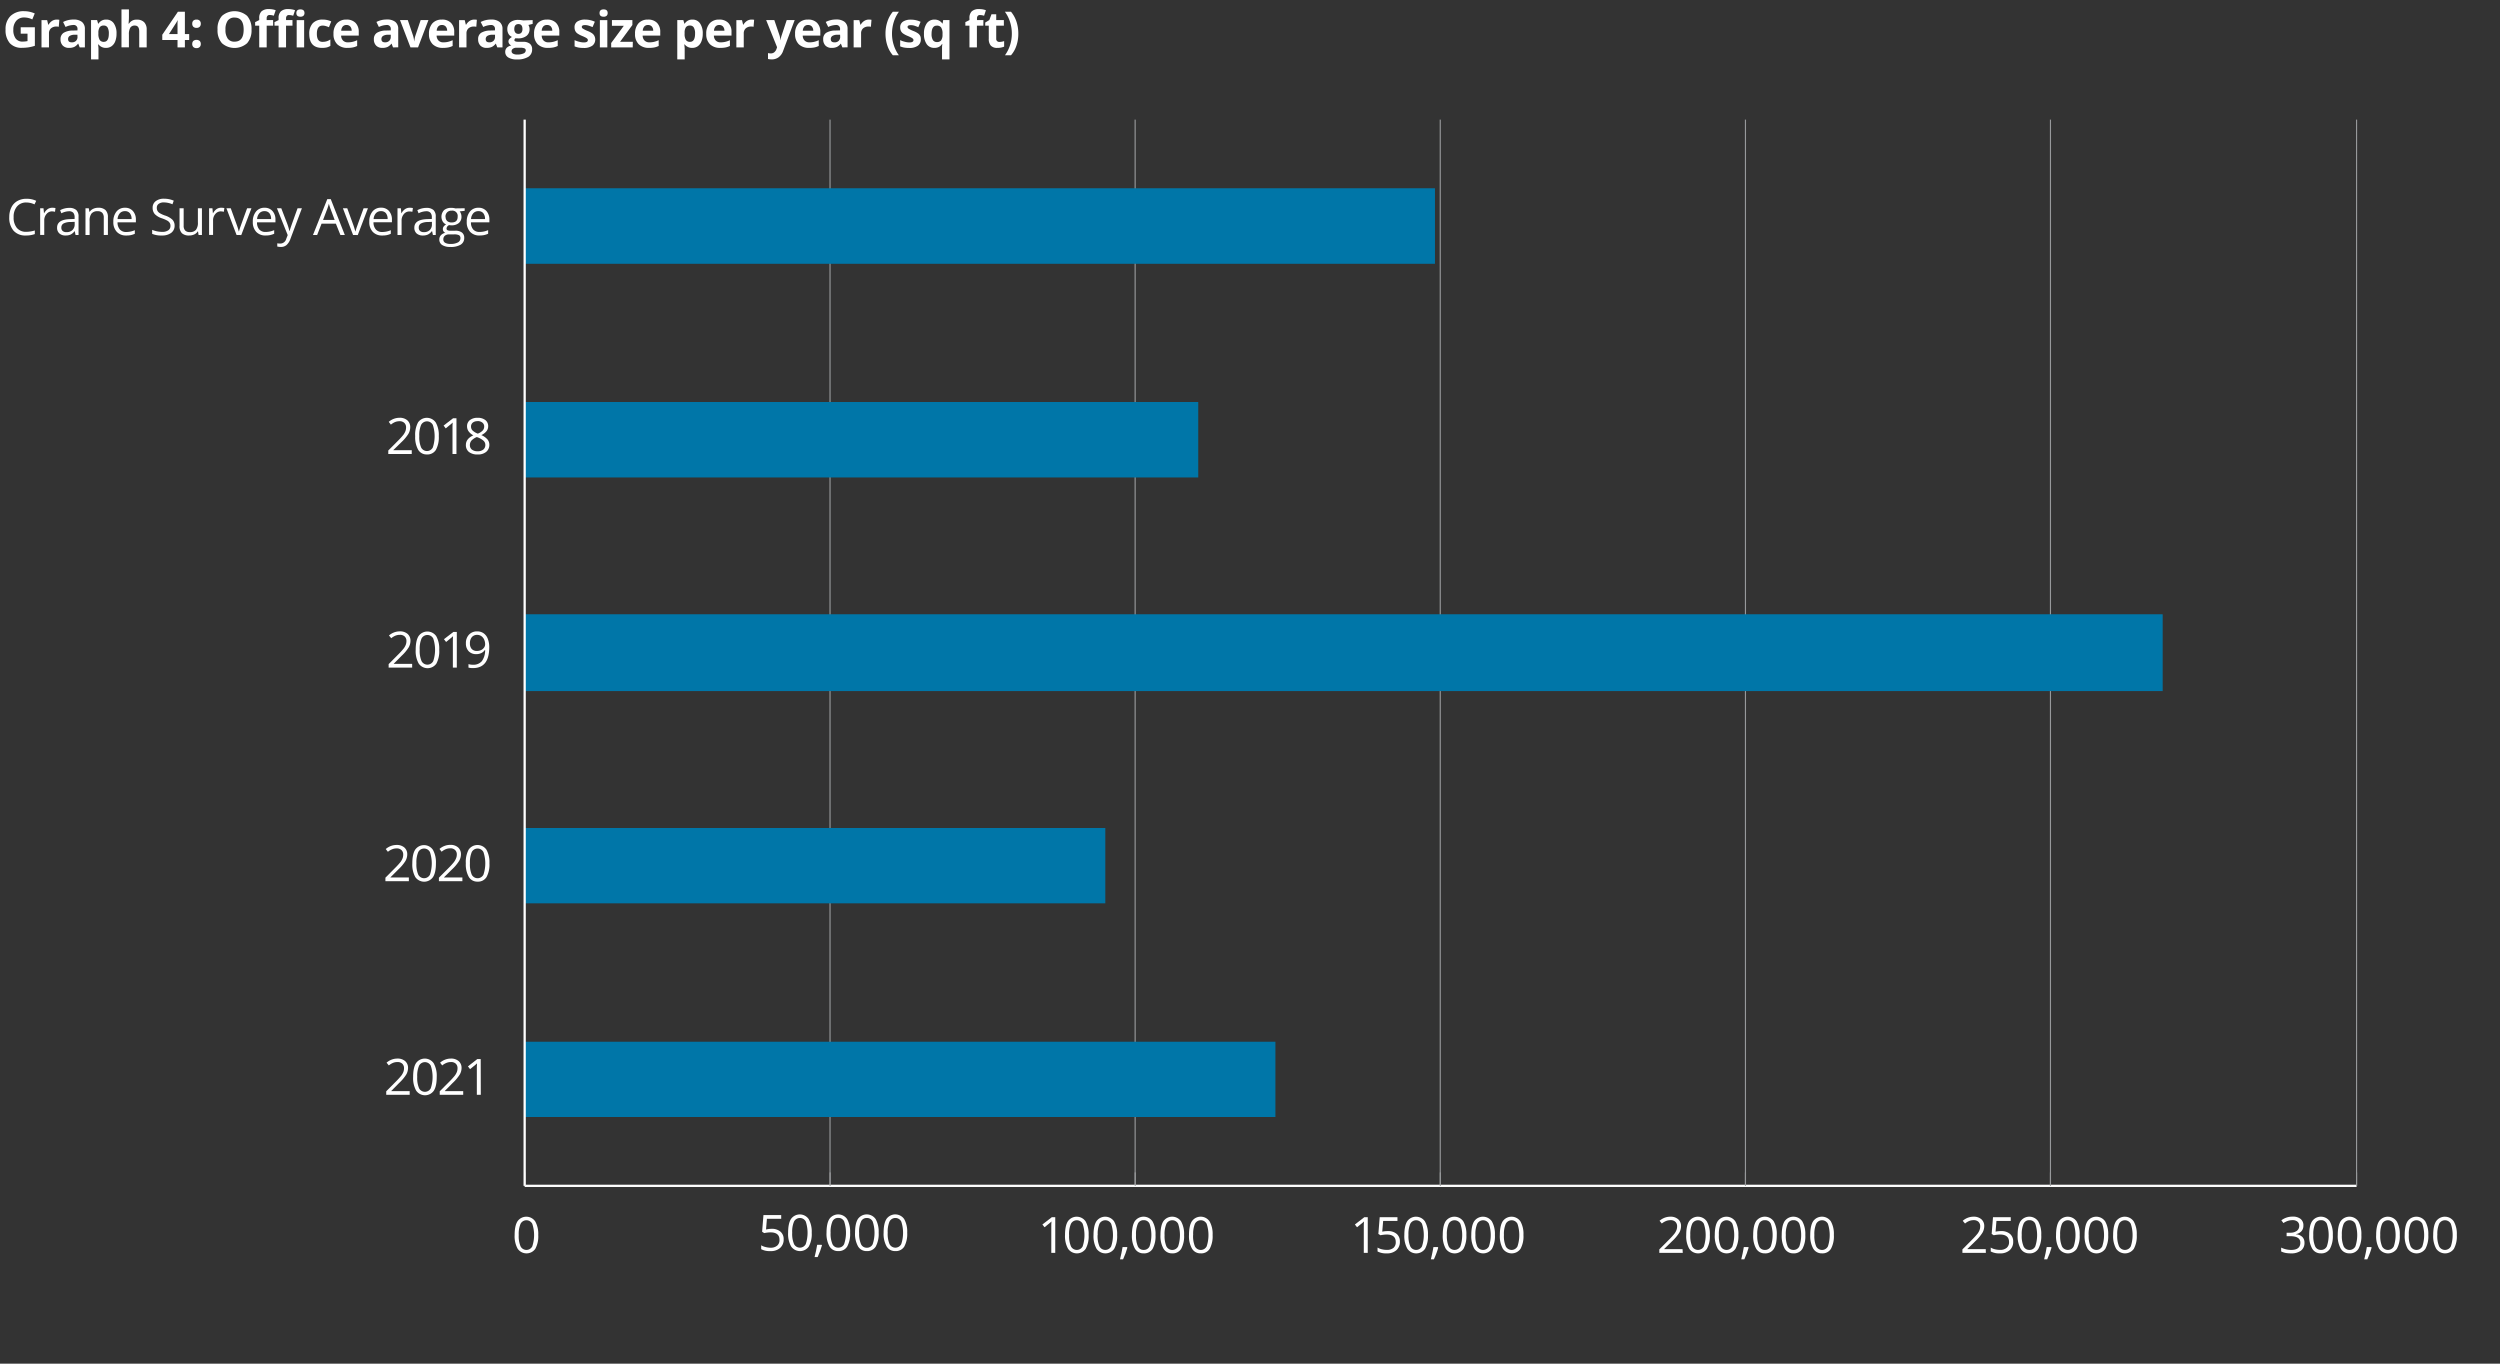 <?xml version="1.0" encoding="UTF-8"?>
<svg xmlns="http://www.w3.org/2000/svg" width="1100" height="600" viewBox="0 0 1100 600">
  <rect x="0" y="0" width="1100" height="600" fill="#333333" stroke="none"/>
  <defs>
    <style>
      .cls-1, .cls-3, .cls-4 {
        fill: none;
        stroke-miterlimit: 10;
      }

      .cls-1, .cls-4 {
        stroke: #97999b;
      }

      .cls-1 {
        stroke-width: 0.5px;
      }

      .cls-2 {
        fill: #0076a8;
      }

      .cls-3 {
        stroke: #fff;
      }

      .cls-4 {
        stroke-width: 0.49px;
      }

      .cls-5 {
        fill: #fff;
      }
    </style>
  </defs>
  <g id="mainAW">
    <path class="cls-1" d="M1036.89,52.63V521.77M902.2,52.63V521.77M768,52.63V521.77M633.71,52.63V521.77M499.46,52.63V521.77M365.21,52.63V521.77"></path>
    <path class="cls-2" d="M631.39,116.08H230.85V82.85H631.39Zm-104.16,94H230.85V176.88H527.23Zm424.35,94H230.85V270.29H951.58Zm-465.24,93.4H230.85V364.32H486.34Zm74.84,94H230.85V458.35H561.18Z"></path>
    <line class="cls-3" x1="230.85" y1="521.77" x2="1036.89" y2="521.77"></line>
    <path class="cls-4" d="M1036.89,515.86v5.91M902.2,515.86v5.91M768,515.86v5.91m-134.25-5.91v5.91m-134.25-5.91v5.91m-134.25-5.91v5.91m-134.36-5.91v5.91"></path>
    <path class="cls-5" d="M236.83,543.4a11.43,11.43,0,0,1-1.29,6.08,4.74,4.74,0,0,1-7.78-.05,11.24,11.24,0,0,1-1.32-6c0-2.74.42-4.77,1.28-6.09a4.74,4.74,0,0,1,7.78.08A11.27,11.27,0,0,1,236.83,543.4Zm-8.59,0a11.46,11.46,0,0,0,.81,5,2.9,2.9,0,0,0,5.15,0,15.81,15.81,0,0,0,0-9.93,2.91,2.91,0,0,0-5.15,0A11.35,11.35,0,0,0,228.24,543.4Z"></path>
    <g>
      <path class="cls-5" d="M339.48,540.68a5.77,5.77,0,0,1,3.9,1.23,4.22,4.22,0,0,1,1.43,3.37,4.84,4.84,0,0,1-1.56,3.82,6.16,6.16,0,0,1-4.28,1.39,8,8,0,0,1-4.05-.85v-1.72a6.3,6.3,0,0,0,1.87.76A9.41,9.41,0,0,0,339,549a4.38,4.38,0,0,0,2.93-.89,3.2,3.2,0,0,0,1.05-2.58q0-3.29-4-3.29a16,16,0,0,0-2.73.32l-.92-.59.59-7.35h7.81v1.64h-6.28l-.4,4.72A12.08,12.08,0,0,1,339.48,540.68Z"></path>
      <path class="cls-5" d="M357.16,542.4a11.43,11.43,0,0,1-1.29,6.08,4.74,4.74,0,0,1-7.78-.05,11.24,11.24,0,0,1-1.32-6c0-2.74.42-4.77,1.28-6.09a4.74,4.74,0,0,1,7.78.08A11.27,11.27,0,0,1,357.16,542.4Zm-8.59,0a11.46,11.46,0,0,0,.81,5,2.9,2.9,0,0,0,5.15,0,15.81,15.81,0,0,0,0-9.93,2.91,2.91,0,0,0-5.15,0A11.35,11.35,0,0,0,348.57,542.4Z"></path>
      <path class="cls-5" d="M361.51,547.72l.16.24c-.19.72-.46,1.55-.81,2.5s-.71,1.83-1.09,2.65h-1.35c.2-.75.41-1.67.64-2.76s.4-2,.49-2.63Z"></path>
      <path class="cls-5" d="M374.05,542.4a11.54,11.54,0,0,1-1.28,6.08,4.34,4.34,0,0,1-3.93,2,4.29,4.29,0,0,1-3.85-2.06,11.24,11.24,0,0,1-1.32-6q0-4.11,1.27-6.09a4.75,4.75,0,0,1,7.79.08A11.28,11.28,0,0,1,374.05,542.4Zm-8.58,0a11.46,11.46,0,0,0,.81,5,2.68,2.68,0,0,0,2.56,1.56,2.72,2.72,0,0,0,2.59-1.58,15.81,15.81,0,0,0,0-9.93,2.71,2.71,0,0,0-2.59-1.57,2.67,2.67,0,0,0-2.56,1.55A11.35,11.35,0,0,0,365.47,542.4Z"></path>
      <path class="cls-5" d="M386.61,542.4a11.54,11.54,0,0,1-1.28,6.08,4.35,4.35,0,0,1-3.93,2,4.29,4.29,0,0,1-3.85-2.06,11.23,11.23,0,0,1-1.33-6q0-4.11,1.28-6.09a4.75,4.75,0,0,1,7.79.08A11.28,11.28,0,0,1,386.61,542.4Zm-8.58,0a11.46,11.46,0,0,0,.81,5A2.68,2.68,0,0,0,381.4,549a2.72,2.72,0,0,0,2.59-1.58,15.81,15.81,0,0,0,0-9.93,2.71,2.71,0,0,0-2.59-1.57,2.67,2.67,0,0,0-2.56,1.55A11.35,11.35,0,0,0,378,542.4Z"></path>
      <path class="cls-5" d="M399.17,542.4a11.54,11.54,0,0,1-1.28,6.08,4.35,4.35,0,0,1-3.93,2,4.29,4.29,0,0,1-3.85-2.06,11.15,11.15,0,0,1-1.32-6q0-4.11,1.27-6.09a4.75,4.75,0,0,1,7.79.08A11.28,11.28,0,0,1,399.17,542.4Zm-8.58,0a11.63,11.63,0,0,0,.8,5,2.9,2.9,0,0,0,5.16,0,15.81,15.81,0,0,0,0-9.93,2.91,2.91,0,0,0-5.16,0A11.52,11.52,0,0,0,390.59,542.4Z"></path>
    </g>
    <g>
      <path class="cls-5" d="M464.31,551.27h-1.74V540.08c0-.93,0-1.81.08-2.64l-.5.47c-.19.16-1,.86-2.56,2.09l-.94-1.22,4.15-3.21h1.51Z"></path>
      <path class="cls-5" d="M479,543.4a11.43,11.43,0,0,1-1.29,6.08,4.74,4.74,0,0,1-7.78-.05,11.24,11.24,0,0,1-1.32-6c0-2.74.42-4.77,1.28-6.09a4.74,4.74,0,0,1,7.78.08A11.27,11.27,0,0,1,479,543.4Zm-8.59,0a11.46,11.46,0,0,0,.81,5,2.9,2.9,0,0,0,5.15,0,15.81,15.81,0,0,0,0-9.93,2.91,2.91,0,0,0-5.15,0A11.35,11.35,0,0,0,470.39,543.4Z"></path>
      <path class="cls-5" d="M491.54,543.4a11.43,11.43,0,0,1-1.29,6.08,4.74,4.74,0,0,1-7.78-.05,11.24,11.24,0,0,1-1.32-6c0-2.74.42-4.77,1.28-6.09a4.74,4.74,0,0,1,7.78.08A11.27,11.27,0,0,1,491.54,543.4Zm-8.59,0a11.46,11.46,0,0,0,.81,5,2.9,2.9,0,0,0,5.15,0,15.81,15.81,0,0,0,0-9.93,2.91,2.91,0,0,0-5.15,0A11.35,11.35,0,0,0,483,543.4Z"></path>
      <path class="cls-5" d="M495.89,548.72l.16.24c-.19.72-.46,1.55-.81,2.5s-.71,1.83-1.09,2.65H492.8c.2-.75.41-1.67.64-2.76s.4-2,.49-2.63Z"></path>
      <path class="cls-5" d="M508.43,543.4a11.54,11.54,0,0,1-1.28,6.08,4.35,4.35,0,0,1-3.93,2,4.29,4.29,0,0,1-3.85-2.06,11.23,11.23,0,0,1-1.33-6q0-4.11,1.28-6.09a4.75,4.75,0,0,1,7.79.08A11.28,11.28,0,0,1,508.43,543.4Zm-8.58,0a11.46,11.46,0,0,0,.81,5,2.68,2.68,0,0,0,2.56,1.56,2.72,2.72,0,0,0,2.59-1.58,15.81,15.81,0,0,0,0-9.93,2.71,2.71,0,0,0-2.59-1.57,2.67,2.67,0,0,0-2.56,1.55A11.35,11.35,0,0,0,499.85,543.4Z"></path>
      <path class="cls-5" d="M521,543.4a11.54,11.54,0,0,1-1.28,6.08,4.35,4.35,0,0,1-3.93,2,4.29,4.29,0,0,1-3.85-2.06,11.14,11.14,0,0,1-1.33-6q0-4.11,1.28-6.09a4.75,4.75,0,0,1,7.79.08A11.28,11.28,0,0,1,521,543.4Zm-8.58,0a11.63,11.63,0,0,0,.8,5,2.9,2.9,0,0,0,5.16,0,15.81,15.81,0,0,0,0-9.93,2.91,2.91,0,0,0-5.16,0A11.52,11.52,0,0,0,512.41,543.4Z"></path>
      <path class="cls-5" d="M533.55,543.4a11.54,11.54,0,0,1-1.28,6.08,4.35,4.35,0,0,1-3.93,2,4.29,4.29,0,0,1-3.85-2.06,11.14,11.14,0,0,1-1.33-6q0-4.11,1.28-6.09a4.74,4.74,0,0,1,7.78.08A11.18,11.18,0,0,1,533.55,543.4Zm-8.58,0a11.63,11.63,0,0,0,.8,5,2.9,2.9,0,0,0,5.16,0,15.81,15.81,0,0,0,0-9.93,2.91,2.91,0,0,0-5.16,0A11.52,11.52,0,0,0,525,543.4Z"></path>
    </g>
    <g>
      <path class="cls-5" d="M601.81,551.27h-1.74V540.08c0-.93,0-1.81.08-2.64l-.5.47c-.19.16-1,.86-2.56,2.09l-.94-1.22,4.15-3.21h1.51Z"></path>
      <path class="cls-5" d="M610.62,541.68a5.78,5.78,0,0,1,3.91,1.23,4.21,4.21,0,0,1,1.42,3.37,4.84,4.84,0,0,1-1.55,3.82,6.16,6.16,0,0,1-4.28,1.39,7.93,7.93,0,0,1-4-.85v-1.72a6.08,6.08,0,0,0,1.87.76,9.32,9.32,0,0,0,2.2.27,4.43,4.43,0,0,0,2.94-.89,3.2,3.2,0,0,0,1-2.58c0-2.19-1.35-3.29-4-3.29a16,16,0,0,0-2.73.32l-.92-.59.59-7.35h7.81v1.64h-6.29l-.4,4.72A12.23,12.23,0,0,1,610.62,541.68Z"></path>
      <path class="cls-5" d="M628.3,543.4a11.54,11.54,0,0,1-1.28,6.08,4.74,4.74,0,0,1-7.79-.05,11.24,11.24,0,0,1-1.32-6q0-4.11,1.28-6.09a4.74,4.74,0,0,1,7.78.08A11.18,11.18,0,0,1,628.3,543.4Zm-8.58,0a11.63,11.63,0,0,0,.8,5,2.9,2.9,0,0,0,5.15,0,15.81,15.81,0,0,0,0-9.93,2.91,2.91,0,0,0-5.15,0A11.52,11.52,0,0,0,619.72,543.4Z"></path>
      <path class="cls-5" d="M632.65,548.72l.16.24a24.88,24.88,0,0,1-.8,2.5c-.35.95-.72,1.83-1.1,2.65h-1.34c.19-.75.41-1.67.64-2.76s.39-2,.49-2.63Z"></path>
      <path class="cls-5" d="M645.2,543.4a11.54,11.54,0,0,1-1.28,6.08,4.74,4.74,0,0,1-7.79-.05,11.24,11.24,0,0,1-1.32-6q0-4.11,1.28-6.09a4.74,4.74,0,0,1,7.78.08A11.18,11.18,0,0,1,645.2,543.4Zm-8.58,0a11.48,11.48,0,0,0,.8,5,2.9,2.9,0,0,0,5.15,0,15.81,15.81,0,0,0,0-9.93,2.91,2.91,0,0,0-5.15,0A11.37,11.37,0,0,0,636.62,543.4Z"></path>
      <path class="cls-5" d="M657.76,543.4a11.43,11.43,0,0,1-1.29,6.08,4.74,4.74,0,0,1-7.78-.05,11.24,11.24,0,0,1-1.32-6q0-4.11,1.28-6.09a4.74,4.74,0,0,1,7.78.08A11.18,11.18,0,0,1,657.76,543.4Zm-8.58,0a11.48,11.48,0,0,0,.8,5,2.9,2.9,0,0,0,5.15,0,15.81,15.81,0,0,0,0-9.93,2.91,2.91,0,0,0-5.15,0A11.37,11.37,0,0,0,649.18,543.4Z"></path>
      <path class="cls-5" d="M670.32,543.4a11.43,11.43,0,0,1-1.29,6.08,4.74,4.74,0,0,1-7.78-.05,11.24,11.24,0,0,1-1.32-6q0-4.11,1.28-6.09a4.74,4.74,0,0,1,7.78.08A11.18,11.18,0,0,1,670.32,543.4Zm-8.59,0a11.46,11.46,0,0,0,.81,5,2.9,2.9,0,0,0,5.15,0,15.81,15.81,0,0,0,0-9.93,2.91,2.91,0,0,0-5.15,0A11.35,11.35,0,0,0,661.73,543.4Z"></path>
    </g>
    <g>
      <path class="cls-5" d="M740.42,551.27H730.1v-1.53l4.13-4.16a30.53,30.53,0,0,0,2.5-2.73,6.79,6.79,0,0,0,.9-1.59,4.53,4.53,0,0,0,.3-1.66,2.65,2.65,0,0,0-.76-2,2.94,2.94,0,0,0-2.12-.73,5.18,5.18,0,0,0-1.85.32,7,7,0,0,0-2,1.17l-1-1.21a7.23,7.23,0,0,1,4.73-1.81,5,5,0,0,1,3.47,1.14,3.88,3.88,0,0,1,1.26,3,5.83,5.83,0,0,1-.84,3,18.77,18.77,0,0,1-3.14,3.7l-3.44,3.36v.09h8.08Z"></path>
      <path class="cls-5" d="M752.33,543.4a11.43,11.43,0,0,1-1.29,6.08,4.74,4.74,0,0,1-7.78-.05,11.24,11.24,0,0,1-1.32-6c0-2.74.42-4.77,1.28-6.09a4.74,4.74,0,0,1,7.78.08A11.27,11.27,0,0,1,752.33,543.4Zm-8.59,0a11.46,11.46,0,0,0,.81,5,2.9,2.9,0,0,0,5.15,0,15.81,15.81,0,0,0,0-9.93,2.91,2.91,0,0,0-5.15,0A11.35,11.35,0,0,0,743.74,543.4Z"></path>
      <path class="cls-5" d="M764.89,543.4a11.43,11.43,0,0,1-1.29,6.08,4.74,4.74,0,0,1-7.78-.05,11.24,11.24,0,0,1-1.32-6c0-2.74.42-4.77,1.28-6.09a4.74,4.74,0,0,1,7.78.08A11.27,11.27,0,0,1,764.89,543.4Zm-8.59,0a11.46,11.46,0,0,0,.81,5,2.9,2.9,0,0,0,5.15,0,15.81,15.81,0,0,0,0-9.93,2.91,2.91,0,0,0-5.15,0A11.35,11.35,0,0,0,756.3,543.4Z"></path>
      <path class="cls-5" d="M769.24,548.72l.16.24c-.19.72-.46,1.55-.81,2.5s-.71,1.83-1.09,2.65h-1.35c.2-.75.41-1.67.64-2.76s.4-2,.49-2.63Z"></path>
      <path class="cls-5" d="M781.78,543.4c0,2.71-.42,4.74-1.28,6.08a4.34,4.34,0,0,1-3.93,2,4.29,4.29,0,0,1-3.85-2.06,11.24,11.24,0,0,1-1.32-6q0-4.11,1.27-6.09a4.75,4.75,0,0,1,7.79.08A11.28,11.28,0,0,1,781.78,543.4Zm-8.58,0a11.46,11.46,0,0,0,.81,5,2.68,2.68,0,0,0,2.56,1.56,2.72,2.72,0,0,0,2.59-1.58,15.81,15.81,0,0,0,0-9.93,2.71,2.71,0,0,0-2.59-1.57,2.67,2.67,0,0,0-2.56,1.55A11.35,11.35,0,0,0,773.2,543.4Z"></path>
      <path class="cls-5" d="M794.34,543.4a11.54,11.54,0,0,1-1.28,6.08,4.35,4.35,0,0,1-3.93,2,4.29,4.29,0,0,1-3.85-2.06,11.24,11.24,0,0,1-1.32-6q0-4.11,1.27-6.09a4.75,4.75,0,0,1,7.79.08A11.28,11.28,0,0,1,794.34,543.4Zm-8.58,0a11.46,11.46,0,0,0,.81,5,2.68,2.68,0,0,0,2.56,1.56,2.72,2.72,0,0,0,2.59-1.58,15.81,15.81,0,0,0,0-9.93,2.71,2.71,0,0,0-2.59-1.57,2.67,2.67,0,0,0-2.56,1.55A11.35,11.35,0,0,0,785.76,543.4Z"></path>
      <path class="cls-5" d="M806.9,543.4a11.54,11.54,0,0,1-1.28,6.08,4.35,4.35,0,0,1-3.93,2,4.29,4.29,0,0,1-3.85-2.06,11.23,11.23,0,0,1-1.33-6q0-4.11,1.28-6.09a4.75,4.75,0,0,1,7.79.08A11.28,11.28,0,0,1,806.9,543.4Zm-8.58,0a11.63,11.63,0,0,0,.8,5,2.9,2.9,0,0,0,5.16,0,15.81,15.81,0,0,0,0-9.93,2.91,2.91,0,0,0-5.16,0A11.52,11.52,0,0,0,798.32,543.4Z"></path>
    </g>
    <g>
      <path class="cls-5" d="M873.78,551.27H863.46v-1.53l4.13-4.16a32.22,32.22,0,0,0,2.5-2.73,6.79,6.79,0,0,0,.9-1.59,4.53,4.53,0,0,0,.3-1.66,2.65,2.65,0,0,0-.76-2,2.94,2.94,0,0,0-2.12-.73,5.18,5.18,0,0,0-1.85.32,7,7,0,0,0-1.95,1.17l-1-1.21a7.21,7.21,0,0,1,4.73-1.81,5,5,0,0,1,3.47,1.14,3.88,3.88,0,0,1,1.26,3,5.83,5.83,0,0,1-.84,3,18.77,18.77,0,0,1-3.14,3.7l-3.44,3.36v.09h8.08Z"></path>
      <path class="cls-5" d="M880.48,541.68a5.77,5.77,0,0,1,3.9,1.23,4.21,4.21,0,0,1,1.42,3.37,4.84,4.84,0,0,1-1.55,3.82,6.16,6.16,0,0,1-4.28,1.39,7.93,7.93,0,0,1-4.05-.85v-1.72a6.08,6.08,0,0,0,1.87.76,9.39,9.39,0,0,0,2.2.27,4.43,4.43,0,0,0,2.94-.89,3.2,3.2,0,0,0,1.05-2.58c0-2.19-1.35-3.29-4-3.29a16,16,0,0,0-2.73.32l-.92-.59.59-7.35h7.81v1.64h-6.29l-.39,4.72A12.08,12.08,0,0,1,880.48,541.68Z"></path>
      <path class="cls-5" d="M898.15,543.4a11.54,11.54,0,0,1-1.28,6.08,4.35,4.35,0,0,1-3.93,2,4.29,4.29,0,0,1-3.85-2.06,11.23,11.23,0,0,1-1.33-6q0-4.11,1.28-6.09a4.75,4.75,0,0,1,7.79.08A11.28,11.28,0,0,1,898.15,543.4Zm-8.58,0a11.46,11.46,0,0,0,.81,5,2.68,2.68,0,0,0,2.56,1.56,2.72,2.72,0,0,0,2.59-1.58,15.81,15.81,0,0,0,0-9.93,2.71,2.71,0,0,0-2.59-1.57,2.67,2.67,0,0,0-2.56,1.55A11.35,11.35,0,0,0,889.57,543.4Z"></path>
      <path class="cls-5" d="M902.5,548.72l.17.24c-.19.72-.46,1.55-.81,2.5s-.72,1.83-1.1,2.65h-1.34c.19-.75.41-1.67.64-2.76s.4-2,.49-2.63Z"></path>
      <path class="cls-5" d="M915.05,543.4a11.54,11.54,0,0,1-1.28,6.08,4.74,4.74,0,0,1-7.79-.05,11.24,11.24,0,0,1-1.32-6q0-4.11,1.28-6.09a4.74,4.74,0,0,1,7.78.08A11.18,11.18,0,0,1,915.05,543.4Zm-8.58,0a11.63,11.63,0,0,0,.8,5,2.9,2.9,0,0,0,5.15,0,15.81,15.81,0,0,0,0-9.93,2.91,2.91,0,0,0-5.15,0A11.52,11.52,0,0,0,906.47,543.4Z"></path>
      <path class="cls-5" d="M927.61,543.4a11.54,11.54,0,0,1-1.28,6.08,4.74,4.74,0,0,1-7.79-.05,11.24,11.24,0,0,1-1.32-6q0-4.11,1.28-6.09a4.74,4.74,0,0,1,7.78.08A11.18,11.18,0,0,1,927.61,543.4Zm-8.58,0a11.48,11.48,0,0,0,.8,5,2.9,2.9,0,0,0,5.15,0,15.81,15.81,0,0,0,0-9.93,2.91,2.91,0,0,0-5.15,0A11.37,11.37,0,0,0,919,543.4Z"></path>
      <path class="cls-5" d="M940.17,543.4a11.43,11.43,0,0,1-1.29,6.08,4.74,4.74,0,0,1-7.78-.05,11.24,11.24,0,0,1-1.32-6q0-4.11,1.28-6.09a4.74,4.74,0,0,1,7.78.08A11.18,11.18,0,0,1,940.17,543.4Zm-8.58,0a11.48,11.48,0,0,0,.8,5,2.9,2.9,0,0,0,5.15,0,15.81,15.81,0,0,0,0-9.93,2.91,2.91,0,0,0-5.15,0A11.37,11.37,0,0,0,931.59,543.4Z"></path>
    </g>
    <g>
      <path class="cls-5" d="M1013.49,539.26a3.58,3.58,0,0,1-.84,2.46,4.21,4.21,0,0,1-2.39,1.28v.09a4.47,4.47,0,0,1,2.8,1.2,3.53,3.53,0,0,1,.91,2.54,4.14,4.14,0,0,1-1.55,3.45,7.14,7.14,0,0,1-4.43,1.21,13.3,13.3,0,0,1-2.28-.19,8.24,8.24,0,0,1-2-.66v-1.7a9.89,9.89,0,0,0,2.18.77,10.17,10.17,0,0,0,2.18.26q4.08,0,4.08-3.19c0-1.9-1.5-2.86-4.49-2.86h-1.55v-1.53h1.57a4.74,4.74,0,0,0,2.91-.81,2.67,2.67,0,0,0,1.07-2.25,2.22,2.22,0,0,0-.79-1.81,3.27,3.27,0,0,0-2.14-.65,6.41,6.41,0,0,0-1.94.28,8.5,8.5,0,0,0-2.09,1l-.9-1.21a7.67,7.67,0,0,1,2.23-1.19,8.11,8.11,0,0,1,2.66-.44,5.41,5.41,0,0,1,3.55,1A3.51,3.51,0,0,1,1013.49,539.26Z"></path>
      <path class="cls-5" d="M1026.44,543.4a11.54,11.54,0,0,1-1.28,6.08,4.35,4.35,0,0,1-3.93,2,4.29,4.29,0,0,1-3.85-2.06,11.23,11.23,0,0,1-1.33-6q0-4.11,1.28-6.09a4.75,4.75,0,0,1,7.79.08A11.28,11.28,0,0,1,1026.44,543.4Zm-8.58,0a11.46,11.46,0,0,0,.81,5,2.68,2.68,0,0,0,2.56,1.56,2.72,2.72,0,0,0,2.59-1.58,15.81,15.81,0,0,0,0-9.93,2.71,2.71,0,0,0-2.59-1.57,2.67,2.67,0,0,0-2.56,1.55A11.35,11.35,0,0,0,1017.86,543.4Z"></path>
      <path class="cls-5" d="M1039,543.4a11.54,11.54,0,0,1-1.28,6.08,4.35,4.35,0,0,1-3.93,2,4.29,4.29,0,0,1-3.85-2.06,11.14,11.14,0,0,1-1.33-6q0-4.11,1.28-6.09a4.75,4.75,0,0,1,7.79.08A11.28,11.28,0,0,1,1039,543.4Zm-8.58,0a11.63,11.63,0,0,0,.8,5,2.9,2.9,0,0,0,5.16,0,15.81,15.81,0,0,0,0-9.93,2.91,2.91,0,0,0-5.16,0A11.52,11.52,0,0,0,1030.42,543.4Z"></path>
      <path class="cls-5" d="M1043.35,548.72l.16.24a24.88,24.88,0,0,1-.8,2.5c-.35.95-.72,1.83-1.1,2.65h-1.34c.19-.75.41-1.67.64-2.76s.39-2,.49-2.63Z"></path>
      <path class="cls-5" d="M1055.9,543.4a11.54,11.54,0,0,1-1.28,6.08,4.74,4.74,0,0,1-7.79-.05,11.24,11.24,0,0,1-1.32-6q0-4.11,1.28-6.09a4.74,4.74,0,0,1,7.78.08A11.18,11.18,0,0,1,1055.9,543.4Zm-8.58,0a11.63,11.63,0,0,0,.8,5,2.9,2.9,0,0,0,5.15,0,15.81,15.81,0,0,0,0-9.93,2.91,2.91,0,0,0-5.15,0A11.52,11.52,0,0,0,1047.32,543.4Z"></path>
      <path class="cls-5" d="M1068.46,543.4a11.54,11.54,0,0,1-1.28,6.08,4.74,4.74,0,0,1-7.79-.05,11.24,11.24,0,0,1-1.32-6q0-4.11,1.28-6.09a4.74,4.74,0,0,1,7.78.08A11.18,11.18,0,0,1,1068.46,543.4Zm-8.58,0a11.48,11.48,0,0,0,.8,5,2.9,2.9,0,0,0,5.15,0,15.81,15.81,0,0,0,0-9.93,2.91,2.91,0,0,0-5.15,0A11.37,11.37,0,0,0,1059.88,543.4Z"></path>
      <path class="cls-5" d="M1081,543.4a11.43,11.43,0,0,1-1.29,6.08,4.74,4.74,0,0,1-7.78-.05,11.24,11.24,0,0,1-1.32-6q0-4.11,1.28-6.09a4.74,4.74,0,0,1,7.78.08A11.18,11.18,0,0,1,1081,543.4Zm-8.58,0a11.48,11.48,0,0,0,.8,5,2.9,2.9,0,0,0,5.15,0,15.81,15.81,0,0,0,0-9.93,2.91,2.91,0,0,0-5.15,0A11.37,11.37,0,0,0,1072.44,543.4Z"></path>
    </g>
    <g>
      <path class="cls-5" d="M180.26,481.7H169.94v-1.53l4.13-4.16a34.11,34.11,0,0,0,2.5-2.73,6.79,6.79,0,0,0,.9-1.59,4.57,4.57,0,0,0,.3-1.66,2.68,2.68,0,0,0-.76-2,2.94,2.94,0,0,0-2.12-.73,5.18,5.18,0,0,0-1.85.32,7,7,0,0,0-1.95,1.17l-1-1.21a7.21,7.21,0,0,1,4.73-1.81,5,5,0,0,1,3.47,1.14,3.87,3.87,0,0,1,1.25,3,5.82,5.82,0,0,1-.83,2.95,18.77,18.77,0,0,1-3.14,3.7L172.18,480v.09h8.08Z"></path>
      <path class="cls-5" d="M192.16,473.83c0,2.71-.42,4.74-1.28,6.08a4.74,4.74,0,0,1-7.78-.05,11.24,11.24,0,0,1-1.32-6q0-4.11,1.27-6.09a4.75,4.75,0,0,1,7.79.08A11.28,11.28,0,0,1,192.16,473.83Zm-8.58,0a11.46,11.46,0,0,0,.81,5,2.9,2.9,0,0,0,5.15,0,15.81,15.81,0,0,0,0-9.93,2.91,2.91,0,0,0-5.15,0A11.35,11.35,0,0,0,183.58,473.83Z"></path>
      <path class="cls-5" d="M203.81,481.7H193.48v-1.53l4.14-4.16a31.57,31.57,0,0,0,2.49-2.73,6.79,6.79,0,0,0,.9-1.59,4.57,4.57,0,0,0,.3-1.66,2.65,2.65,0,0,0-.76-2,2.91,2.91,0,0,0-2.11-.73,5.23,5.23,0,0,0-1.86.32,7.26,7.26,0,0,0-2,1.17l-.94-1.21a7.19,7.19,0,0,1,4.72-1.81,5,5,0,0,1,3.47,1.14,3.88,3.88,0,0,1,1.26,3,5.83,5.83,0,0,1-.84,2.95,18.65,18.65,0,0,1-3.13,3.7L195.73,480v.09h8.08Z"></path>
      <path class="cls-5" d="M211.55,481.7h-1.74V470.51c0-.93,0-1.81.08-2.64l-.5.47c-.19.16-1,.86-2.56,2.09l-.94-1.22L210,466h1.51Z"></path>
    </g>
    <g>
      <path class="cls-5" d="M179.9,387.72H169.58v-1.54l4.13-4.15a32.22,32.22,0,0,0,2.5-2.73,7.22,7.22,0,0,0,.9-1.59,4.59,4.59,0,0,0,.3-1.67,2.62,2.62,0,0,0-.76-2,2.94,2.94,0,0,0-2.12-.74,5.19,5.19,0,0,0-1.85.33,7,7,0,0,0-2,1.17l-.95-1.22a7.26,7.26,0,0,1,4.73-1.8,5,5,0,0,1,3.47,1.13,3.9,3.9,0,0,1,1.26,3.05,5.86,5.86,0,0,1-.84,2.95,19.06,19.06,0,0,1-3.14,3.7L171.82,386v.08h8.08Z"></path>
      <path class="cls-5" d="M191.81,379.84q0,4.08-1.29,6.08a4.74,4.74,0,0,1-7.78,0,11.3,11.3,0,0,1-1.32-6c0-2.73.42-4.76,1.28-6.09a4.75,4.75,0,0,1,7.78.09A11.21,11.21,0,0,1,191.81,379.84Zm-8.59,0a11.43,11.43,0,0,0,.81,5,2.89,2.89,0,0,0,5.15,0,15.78,15.78,0,0,0,0-9.92,2.9,2.9,0,0,0-5.15,0A11.32,11.32,0,0,0,183.22,379.84Z"></path>
      <path class="cls-5" d="M203.45,387.72H193.12v-1.54l4.14-4.15a31.57,31.57,0,0,0,2.49-2.73,7.22,7.22,0,0,0,.9-1.59A4.39,4.39,0,0,0,201,376a2.63,2.63,0,0,0-.77-2,2.92,2.92,0,0,0-2.11-.74,5.24,5.24,0,0,0-1.86.33,7.26,7.26,0,0,0-1.95,1.17l-.94-1.22a7.25,7.25,0,0,1,4.72-1.8,5,5,0,0,1,3.48,1.13,3.93,3.93,0,0,1,1.25,3.05,5.86,5.86,0,0,1-.84,2.95,18.94,18.94,0,0,1-3.13,3.7L195.37,386v.08h8.08Z"></path>
      <path class="cls-5" d="M215.35,379.84a11.49,11.49,0,0,1-1.28,6.08,4.35,4.35,0,0,1-3.93,2,4.29,4.29,0,0,1-3.85-2.05,11.2,11.2,0,0,1-1.33-6,11.51,11.51,0,0,1,1.28-6.09,4.76,4.76,0,0,1,7.79.09A11.22,11.22,0,0,1,215.35,379.84Zm-8.58,0a11.6,11.6,0,0,0,.8,5,2.89,2.89,0,0,0,5.15,0,15.59,15.59,0,0,0,0-9.92,2.9,2.9,0,0,0-5.15,0A11.5,11.5,0,0,0,206.77,379.84Z"></path>
    </g>
    <g>
      <path class="cls-5" d="M181.35,293.74H171v-1.53l4.14-4.16a31.57,31.57,0,0,0,2.49-2.73,6.79,6.79,0,0,0,.9-1.59,4.59,4.59,0,0,0,.3-1.67,2.64,2.64,0,0,0-.76-2,2.94,2.94,0,0,0-2.12-.73,5.18,5.18,0,0,0-1.85.32,7.26,7.26,0,0,0-1.95,1.17l-1-1.21a7.23,7.23,0,0,1,4.73-1.81,5,5,0,0,1,3.47,1.13,3.9,3.9,0,0,1,1.26,3.05,5.86,5.86,0,0,1-.84,2.95,18.43,18.43,0,0,1-3.14,3.7L173.28,292v.09h8.07Z"></path>
      <path class="cls-5" d="M193.26,285.87A11.43,11.43,0,0,1,192,292a4.74,4.74,0,0,1-7.78-.05,11.24,11.24,0,0,1-1.32-6q0-4.11,1.28-6.09a4.74,4.74,0,0,1,7.78.08A11.16,11.16,0,0,1,193.26,285.87Zm-8.59,0a11.46,11.46,0,0,0,.81,5,2.89,2.89,0,0,0,5.15,0,15.78,15.78,0,0,0,0-9.92,2.91,2.91,0,0,0-5.15,0A11.35,11.35,0,0,0,184.67,285.87Z"></path>
      <path class="cls-5" d="M201,293.74h-1.74V282.55c0-.93,0-1.81.08-2.64l-.5.47c-.19.16-1,.86-2.56,2.09l-.94-1.22,4.15-3.21H201Z"></path>
      <path class="cls-5" d="M215.27,284.74q0,9.21-7.14,9.22a7.28,7.28,0,0,1-2-.22v-1.53a6.47,6.47,0,0,0,2,.27,4.78,4.78,0,0,0,3.9-1.59,8.12,8.12,0,0,0,1.43-4.89h-.13a3.81,3.81,0,0,1-1.57,1.35,4.9,4.9,0,0,1-2.2.47,4.43,4.43,0,0,1-3.31-1.24A4.79,4.79,0,0,1,205,283.1a5.29,5.29,0,0,1,1.37-3.87,4.75,4.75,0,0,1,3.6-1.42,4.81,4.81,0,0,1,2.8.82,5.2,5.2,0,0,1,1.84,2.4A9.73,9.73,0,0,1,215.27,284.74Zm-5.29-5.4a3,3,0,0,0-2.37,1,4.13,4.13,0,0,0-.84,2.75,3.6,3.6,0,0,0,.77,2.44,3,3,0,0,0,2.35.88,4.1,4.1,0,0,0,1.8-.39,3.32,3.32,0,0,0,1.3-1.09,2.55,2.55,0,0,0,.47-1.44,5,5,0,0,0-.44-2.08,3.61,3.61,0,0,0-1.23-1.51A3.14,3.14,0,0,0,210,279.34Z"></path>
    </g>
    <g>
      <path class="cls-5" d="M181.17,199.76H170.84v-1.54l4.14-4.16a30.42,30.42,0,0,0,2.49-2.72,7.22,7.22,0,0,0,.9-1.59,4.59,4.59,0,0,0,.3-1.67,2.62,2.62,0,0,0-.76-2,2.93,2.93,0,0,0-2.12-.74,5.41,5.41,0,0,0-1.85.32,7.6,7.6,0,0,0-1.95,1.18l-.94-1.22a7.23,7.23,0,0,1,4.72-1.8,5,5,0,0,1,3.47,1.13,3.9,3.9,0,0,1,1.26,3,5.86,5.86,0,0,1-.84,3,18.71,18.71,0,0,1-3.14,3.7L173.09,198v.08h8.08Z"></path>
      <path class="cls-5" d="M193.07,191.88a11.52,11.52,0,0,1-1.28,6.08,4.35,4.35,0,0,1-3.93,2,4.3,4.3,0,0,1-3.86-2.05,11.3,11.3,0,0,1-1.32-6,11.51,11.51,0,0,1,1.28-6.09,4.75,4.75,0,0,1,7.78.09A11.12,11.12,0,0,1,193.07,191.88Zm-8.58,0a11.45,11.45,0,0,0,.8,5,2.89,2.89,0,0,0,5.15,0,15.78,15.78,0,0,0,0-9.92,2.9,2.9,0,0,0-5.15,0A11.43,11.43,0,0,0,184.49,191.88Z"></path>
      <path class="cls-5" d="M200.84,199.76H199.1v-11.2c0-.93,0-1.81.08-2.64-.15.15-.31.31-.5.47s-1,.87-2.56,2.1l-.94-1.23,4.15-3.21h1.51Z"></path>
      <path class="cls-5" d="M210.14,183.83a5.32,5.32,0,0,1,3.41,1,3.33,3.33,0,0,1,1.25,2.76,3.41,3.41,0,0,1-.72,2.11,6.28,6.28,0,0,1-2.29,1.74,7.68,7.68,0,0,1,2.71,1.92,3.61,3.61,0,0,1,.81,2.33,3.91,3.91,0,0,1-1.37,3.12,5.57,5.57,0,0,1-3.73,1.16,6,6,0,0,1-3.87-1.1,3.79,3.79,0,0,1-1.35-3.12q0-2.7,3.28-4.2a6,6,0,0,1-2.12-1.81,3.84,3.84,0,0,1-.65-2.17,3.33,3.33,0,0,1,1.26-2.73A5.28,5.28,0,0,1,210.14,183.83Zm-3.39,12a2.45,2.45,0,0,0,.89,2,3.94,3.94,0,0,0,2.52.72,3.79,3.79,0,0,0,2.5-.75,2.56,2.56,0,0,0,.89-2.06,2.49,2.49,0,0,0-.84-1.85,8.41,8.41,0,0,0-2.92-1.58,6.42,6.42,0,0,0-2.32,1.52A3,3,0,0,0,206.75,195.79Zm3.37-10.51a3.17,3.17,0,0,0-2.11.64,2.16,2.16,0,0,0-.76,1.72,2.43,2.43,0,0,0,.64,1.7,6.72,6.72,0,0,0,2.34,1.42,5.88,5.88,0,0,0,2.17-1.39,2.54,2.54,0,0,0,.64-1.73,2.1,2.1,0,0,0-.78-1.72A3.25,3.25,0,0,0,210.12,185.28Z"></path>
    </g>
    <g>
      <path class="cls-5" d="M11.59,89.1A5.14,5.14,0,0,0,7.5,90.83,6.94,6.94,0,0,0,6,95.55a7.05,7.05,0,0,0,1.45,4.76A5.14,5.14,0,0,0,11.57,102a13.89,13.89,0,0,0,3.75-.59V103a11.53,11.53,0,0,1-4,.62,6.84,6.84,0,0,1-5.36-2.11,8.7,8.7,0,0,1-1.88-6A9.41,9.41,0,0,1,5,91.27a6.48,6.48,0,0,1,2.62-2.81,7.89,7.89,0,0,1,4-1,9.75,9.75,0,0,1,4.32.9l-.77,1.57A8.32,8.32,0,0,0,11.59,89.1Z"></path>
      <path class="cls-5" d="M23,91.41a7.36,7.36,0,0,1,1.41.13L24.2,93.2A5.81,5.81,0,0,0,22.91,93a3.12,3.12,0,0,0-2.44,1.16,4.19,4.19,0,0,0-1,2.88v6.32H17.67V91.63h1.47l.21,2.18h.08A5.18,5.18,0,0,1,21,92,3.53,3.53,0,0,1,23,91.41Z"></path>
      <path class="cls-5" d="M33.24,103.4l-.35-1.67H32.8a4.94,4.94,0,0,1-1.75,1.49,5.26,5.26,0,0,1-2.19.4,3.88,3.88,0,0,1-2.74-.91,3.25,3.25,0,0,1-1-2.56q0-3.57,5.71-3.74l2-.07v-.73a3,3,0,0,0-.59-2,2.46,2.46,0,0,0-1.91-.66,7.79,7.79,0,0,0-3.33.9l-.55-1.37a8.72,8.72,0,0,1,1.91-.74,8.19,8.19,0,0,1,2.08-.27,4.51,4.51,0,0,1,3.12.94,3.88,3.88,0,0,1,1,3v8Zm-4-1.26a3.6,3.6,0,0,0,2.62-.91,3.4,3.4,0,0,0,1-2.56V97.61L31,97.69a6.51,6.51,0,0,0-3.07.66,2,2,0,0,0-.94,1.82,1.85,1.85,0,0,0,.59,1.47A2.39,2.39,0,0,0,29.21,102.14Z"></path>
      <path class="cls-5" d="M45.66,103.4V95.79A3.11,3.11,0,0,0,45,93.64a2.64,2.64,0,0,0-2-.71,3.36,3.36,0,0,0-2.71,1,5,5,0,0,0-.86,3.29v6.18H37.61V91.63h1.45l.29,1.61h.08A3.69,3.69,0,0,1,41,91.89a5,5,0,0,1,2.2-.48,4.49,4.49,0,0,1,3.2,1,4.35,4.35,0,0,1,1.08,3.28v7.68Z"></path>
      <path class="cls-5" d="M55.5,103.62A5.4,5.4,0,0,1,51.38,102a6.14,6.14,0,0,1-1.51-4.42,6.84,6.84,0,0,1,1.4-4.52A4.66,4.66,0,0,1,55,91.41a4.45,4.45,0,0,1,3.5,1.46,5.57,5.57,0,0,1,1.29,3.84v1.13H51.72A4.57,4.57,0,0,0,52.77,101a3.59,3.59,0,0,0,2.79,1.08,9.49,9.49,0,0,0,3.76-.8v1.59a9,9,0,0,1-1.78.59A10,10,0,0,1,55.5,103.62ZM55,92.91a2.92,2.92,0,0,0-2.27.92,4.29,4.29,0,0,0-1,2.56h6.16a3.89,3.89,0,0,0-.76-2.59A2.65,2.65,0,0,0,55,92.91Z"></path>
      <path class="cls-5" d="M76.83,99.22a3.88,3.88,0,0,1-1.5,3.24,6.53,6.53,0,0,1-4.08,1.16,10.2,10.2,0,0,1-4.3-.72v-1.77a11.07,11.07,0,0,0,2.11.65,10.83,10.83,0,0,0,2.25.24,4.55,4.55,0,0,0,2.75-.7A2.26,2.26,0,0,0,75,99.39a2.43,2.43,0,0,0-.33-1.33,3,3,0,0,0-1.1-1,14.49,14.49,0,0,0-2.33-1,7.67,7.67,0,0,1-3.14-1.86,4.15,4.15,0,0,1-.94-2.81,3.5,3.5,0,0,1,1.37-2.89,5.7,5.7,0,0,1,3.61-1.07,10.73,10.73,0,0,1,4.31.86l-.57,1.59a9.85,9.85,0,0,0-3.78-.82,3.63,3.63,0,0,0-2.27.63A2,2,0,0,0,69,91.46a2.62,2.62,0,0,0,.3,1.33,2.8,2.8,0,0,0,1,1,12.29,12.29,0,0,0,2.18,1,8.64,8.64,0,0,1,3.4,1.89A3.72,3.72,0,0,1,76.83,99.22Z"></path>
      <path class="cls-5" d="M80.81,91.63v7.64a3.08,3.08,0,0,0,.65,2.14,2.65,2.65,0,0,0,2.06.71,3.33,3.33,0,0,0,2.7-1,5.07,5.07,0,0,0,.85-3.29V91.63h1.78V103.4H87.38l-.26-1.58H87a3.52,3.52,0,0,1-1.52,1.33,5.1,5.1,0,0,1-2.22.47,4.53,4.53,0,0,1-3.22-1A4.36,4.36,0,0,1,79,99.33v-7.7Z"></path>
      <path class="cls-5" d="M97.32,91.41a7.33,7.33,0,0,1,1.4.13l-.24,1.66A6,6,0,0,0,97.19,93a3.1,3.1,0,0,0-2.44,1.16,4.19,4.19,0,0,0-1,2.88v6.32H92V91.63h1.47l.2,2.18h.09A5,5,0,0,1,95.29,92,3.51,3.51,0,0,1,97.32,91.41Z"></path>
      <path class="cls-5" d="M104.09,103.4,99.62,91.63h1.91l2.53,7a30.51,30.51,0,0,1,1,3.18h.09a24.16,24.16,0,0,1,.75-2.36q.63-1.79,2.82-7.8h1.91l-4.47,11.77Z"></path>
      <path class="cls-5" d="M116.87,103.62a5.42,5.42,0,0,1-4.12-1.59,6.14,6.14,0,0,1-1.51-4.42,6.84,6.84,0,0,1,1.4-4.52,4.66,4.66,0,0,1,3.77-1.68,4.45,4.45,0,0,1,3.5,1.46,5.57,5.57,0,0,1,1.29,3.84v1.13h-8.11a4.57,4.57,0,0,0,1,3.14,3.59,3.59,0,0,0,2.79,1.08,9.45,9.45,0,0,0,3.76-.8v1.59a9,9,0,0,1-1.78.59A10,10,0,0,1,116.87,103.62Zm-.48-10.71a2.92,2.92,0,0,0-2.27.92,4.29,4.29,0,0,0-1,2.56h6.16a3.94,3.94,0,0,0-.75-2.59A2.68,2.68,0,0,0,116.39,92.91Z"></path>
      <path class="cls-5" d="M121.85,91.63h1.91l2.58,6.71a26.93,26.93,0,0,1,1,3.32h.08c.1-.36.29-1,.59-1.87s1.27-3.61,2.92-8.16h1.91L127.83,105a6.61,6.61,0,0,1-1.76,2.82,3.71,3.71,0,0,1-2.46.84,6.69,6.69,0,0,1-1.61-.19v-1.42a6.6,6.6,0,0,0,1.32.12,2.72,2.72,0,0,0,2.62-2.06l.65-1.67Z"></path>
      <path class="cls-5" d="M149.78,103.4l-2-5h-6.29l-1.94,5h-1.84L144,87.63h1.54l6.18,15.77Zm-2.53-6.64-1.82-4.86c-.24-.62-.48-1.37-.73-2.27A22.14,22.14,0,0,1,144,91.9l-1.85,4.86Z"></path>
      <path class="cls-5" d="M155.35,103.4l-4.47-11.77h1.91l2.54,7a33.35,33.35,0,0,1,1,3.18h.08a24.16,24.16,0,0,1,.75-2.36q.63-1.79,2.82-7.8h1.91l-4.47,11.77Z"></path>
      <path class="cls-5" d="M168.13,103.62A5.42,5.42,0,0,1,164,102a6.18,6.18,0,0,1-1.51-4.42,6.84,6.84,0,0,1,1.4-4.52,4.66,4.66,0,0,1,3.77-1.68,4.45,4.45,0,0,1,3.5,1.46,5.57,5.57,0,0,1,1.29,3.84v1.13h-8.11A4.67,4.67,0,0,0,165.4,101a3.6,3.6,0,0,0,2.8,1.08,9.52,9.52,0,0,0,3.76-.8v1.59a9.11,9.11,0,0,1-1.79.59A9.9,9.9,0,0,1,168.13,103.62Zm-.48-10.71a2.88,2.88,0,0,0-2.26.92,4.23,4.23,0,0,0-1,2.56h6.16a3.94,3.94,0,0,0-.75-2.59A2.68,2.68,0,0,0,167.65,92.91Z"></path>
      <path class="cls-5" d="M180.28,91.41a7.33,7.33,0,0,1,1.4.13l-.24,1.66a6,6,0,0,0-1.29-.16,3.12,3.12,0,0,0-2.45,1.16,4.23,4.23,0,0,0-1,2.88v6.32H174.9V91.63h1.48l.2,2.18h.09A5,5,0,0,1,178.25,92,3.51,3.51,0,0,1,180.28,91.41Z"></path>
      <path class="cls-5" d="M190.48,103.4l-.36-1.67H190a5,5,0,0,1-1.76,1.49,5.2,5.2,0,0,1-2.19.4,3.89,3.89,0,0,1-2.74-.91,3.28,3.28,0,0,1-1-2.56q0-3.57,5.7-3.74l2-.07v-.73a3,3,0,0,0-.6-2,2.46,2.46,0,0,0-1.91-.66,7.79,7.79,0,0,0-3.33.9l-.54-1.37a8.63,8.63,0,0,1,1.9-.74,8.25,8.25,0,0,1,2.08-.27,4.48,4.48,0,0,1,3.12.94,3.89,3.89,0,0,1,1,3v8Zm-4-1.26a3.59,3.59,0,0,0,2.61-.91,3.36,3.36,0,0,0,.95-2.56V97.61l-1.78.08a6.51,6.51,0,0,0-3.07.66,2,2,0,0,0-.94,1.82,1.85,1.85,0,0,0,.59,1.47A2.42,2.42,0,0,0,186.45,102.14Z"></path>
      <path class="cls-5" d="M204.46,91.63v1.13l-2.18.25a3.52,3.52,0,0,1,.53,1,3.68,3.68,0,0,1,.24,1.37,3.48,3.48,0,0,1-1.18,2.76,4.82,4.82,0,0,1-3.25,1,5,5,0,0,1-1-.09,1.76,1.76,0,0,0-1.14,1.52.75.75,0,0,0,.4.71,2.81,2.81,0,0,0,1.36.23h2.08a4.64,4.64,0,0,1,2.94.81,2.82,2.82,0,0,1,1,2.34,3.33,3.33,0,0,1-1.57,3,8.44,8.44,0,0,1-4.58,1,6.28,6.28,0,0,1-3.56-.86,2.79,2.79,0,0,1-1.25-2.43,2.71,2.71,0,0,1,.69-1.86,3.47,3.47,0,0,1,1.93-1.06,1.94,1.94,0,0,1-.76-.64,1.69,1.69,0,0,1-.3-1,1.88,1.88,0,0,1,.34-1.12,3.48,3.48,0,0,1,1.09-.94,3.12,3.12,0,0,1-1.49-1.28,4.22,4.22,0,0,1,.58-5,4.74,4.74,0,0,1,3.29-1,5.77,5.77,0,0,1,1.67.22Zm-9.39,13.75a1.59,1.59,0,0,0,.81,1.45,4.39,4.39,0,0,0,2.3.49,6.44,6.44,0,0,0,3.33-.67,2.05,2.05,0,0,0,1.08-1.82,1.46,1.46,0,0,0-.59-1.33,4.72,4.72,0,0,0-2.23-.37h-2.13a2.85,2.85,0,0,0-1.89.58A2.05,2.05,0,0,0,195.07,105.38Zm1-10a2.42,2.42,0,0,0,.69,1.87,2.82,2.82,0,0,0,2,.63c1.74,0,2.61-.84,2.61-2.53a2.34,2.34,0,0,0-2.64-2.66,2.63,2.63,0,0,0-1.94.68A2.73,2.73,0,0,0,196,95.4Z"></path>
      <path class="cls-5" d="M211,103.62a5.42,5.42,0,0,1-4.12-1.59,6.14,6.14,0,0,1-1.51-4.42,6.84,6.84,0,0,1,1.4-4.52,4.66,4.66,0,0,1,3.77-1.68,4.45,4.45,0,0,1,3.5,1.46,5.57,5.57,0,0,1,1.29,3.84v1.13h-8.11a4.62,4.62,0,0,0,1,3.14,3.63,3.63,0,0,0,2.8,1.08,9.49,9.49,0,0,0,3.76-.8v1.59a8.9,8.9,0,0,1-1.79.59A9.86,9.86,0,0,1,211,103.62Zm-.48-10.71a2.92,2.92,0,0,0-2.27.92,4.29,4.29,0,0,0-1,2.56h6.16a3.94,3.94,0,0,0-.76-2.59A2.65,2.65,0,0,0,210.49,92.91Z"></path>
    </g>
    <line class="cls-3" x1="230.85" y1="521.77" x2="230.85" y2="52.63"></line>
  </g>
  <g id="text">
    <g>
      <path class="cls-5" d="M9.11,12h6.23v8.15a17.12,17.12,0,0,1-2.86.69,18.86,18.86,0,0,1-2.73.2A6.93,6.93,0,0,1,4.32,19a8.68,8.68,0,0,1-1.87-6A7.91,7.91,0,0,1,4.62,7.05a8.25,8.25,0,0,1,6-2.13,11.63,11.63,0,0,1,4.67,1L14.21,8.55a8,8,0,0,0-3.58-.86A4.45,4.45,0,0,0,7.17,9.14,5.67,5.67,0,0,0,5.87,13a6.26,6.26,0,0,0,1,3.91A3.62,3.62,0,0,0,10,18.3a11,11,0,0,0,2.11-.22V14.8h-3Z"></path>
      <path class="cls-5" d="M25,8.62a5.71,5.71,0,0,1,1.11.09l-.25,3.08a3.41,3.41,0,0,0-1-.11,3.5,3.5,0,0,0-2.44.8,2.93,2.93,0,0,0-.87,2.26v6.11H18.26v-12h2.48l.48,2h.16a4.72,4.72,0,0,1,1.51-1.63A3.76,3.76,0,0,1,25,8.62Z"></path>
      <path class="cls-5" d="M35.06,20.85l-.63-1.63h-.09a4.79,4.79,0,0,1-1.7,1.44,5.47,5.47,0,0,1-2.28.41,3.7,3.7,0,0,1-2.73-1,3.81,3.81,0,0,1-1-2.82A3.19,3.19,0,0,1,28,14.44a7.73,7.73,0,0,1,4-1l2.09-.06v-.53A1.64,1.64,0,0,0,32.23,11a8.56,8.56,0,0,0-3.39.87L27.76,9.68a9.78,9.78,0,0,1,4.6-1.08,5.72,5.72,0,0,1,3.7,1.05,3.89,3.89,0,0,1,1.29,3.2v8Zm-1-5.56-1.27,0a4.05,4.05,0,0,0-2.13.52,1.6,1.6,0,0,0-.7,1.44q0,1.38,1.59,1.38A2.53,2.53,0,0,0,33.41,18a2.3,2.3,0,0,0,.69-1.74Z"></path>
      <path class="cls-5" d="M46.65,21.07a4,4,0,0,1-3.32-1.54h-.17c.12,1,.17,1.58.17,1.74v4.87H40.06V8.84h2.66l.46,1.56h.15a3.8,3.8,0,0,1,3.41-1.78,3.9,3.9,0,0,1,3.33,1.64,7.64,7.64,0,0,1,1.2,4.57,9,9,0,0,1-.56,3.34,4.75,4.75,0,0,1-1.61,2.16A4.13,4.13,0,0,1,46.65,21.07Zm-1-9.83a2.08,2.08,0,0,0-1.77.74,4.28,4.28,0,0,0-.59,2.47v.35a5.12,5.12,0,0,0,.58,2.78,2.06,2.06,0,0,0,1.82.83c1.47,0,2.2-1.21,2.2-3.63a5.24,5.24,0,0,0-.54-2.66A1.85,1.85,0,0,0,45.69,11.24Z"></path>
      <path class="cls-5" d="M64.54,20.85H61.26v-7c0-1.74-.64-2.6-1.93-2.6a2.21,2.21,0,0,0-2,.93,5.73,5.73,0,0,0-.61,3v5.65H53.45V4.14h3.28v3.4c0,.27,0,.89-.08,1.87l-.07,1h.17a3.78,3.78,0,0,1,3.48-1.76,4.25,4.25,0,0,1,3.21,1.14A4.51,4.51,0,0,1,64.54,13Z"></path>
      <path class="cls-5" d="M83.24,17.6H81.35v3.25H78.11V17.6H71.4V15.29L78.29,5.15h3.06V15h1.89ZM78.11,15V12.36c0-.45,0-1.09,0-1.94s.06-1.33.09-1.47h-.09a11.71,11.71,0,0,1-1,1.72L74.33,15Z"></path>
      <path class="cls-5" d="M84.59,10.44a1.8,1.8,0,0,1,.48-1.36,2,2,0,0,1,1.41-.46,1.9,1.9,0,0,1,1.38.47,1.83,1.83,0,0,1,.49,1.35,1.8,1.8,0,0,1-.5,1.35,1.91,1.91,0,0,1-1.37.48,2,2,0,0,1-1.4-.47A1.8,1.8,0,0,1,84.59,10.44Zm0,8.88A1.81,1.81,0,0,1,85.07,18a2.32,2.32,0,0,1,2.79,0,1.84,1.84,0,0,1,.49,1.36,1.78,1.78,0,0,1-.5,1.33,1.85,1.85,0,0,1-1.37.49,1.93,1.93,0,0,1-1.4-.48A1.75,1.75,0,0,1,84.59,19.32Z"></path>
      <path class="cls-5" d="M110.67,13a8.49,8.49,0,0,1-1.93,6,8.37,8.37,0,0,1-11.09,0,8.53,8.53,0,0,1-1.93-6,8.4,8.4,0,0,1,1.94-6,8.45,8.45,0,0,1,11.09,0A8.55,8.55,0,0,1,110.67,13ZM99.21,13a6.53,6.53,0,0,0,1,4,3.48,3.48,0,0,0,3,1.33q4,0,4-5.29t-4-5.31a3.51,3.51,0,0,0-3,1.34A6.47,6.47,0,0,0,99.21,13Z"></path>
      <path class="cls-5" d="M120.18,11.3h-2.84v9.55h-3.28V11.3h-1.8V9.72l1.8-.88V8a4,4,0,0,1,1-3A4.65,4.65,0,0,1,118.31,4a8.61,8.61,0,0,1,3,.5l-.84,2.41a6.05,6.05,0,0,0-1.83-.31,1.21,1.21,0,0,0-1,.41,1.71,1.71,0,0,0-.31,1.06v.75h2.84Zm8.51,0h-2.83v9.55h-3.28V11.3h-1.8V9.72l1.8-.88V8a4,4,0,0,1,1-3A4.63,4.63,0,0,1,126.83,4a8.52,8.52,0,0,1,3,.5L129,6.93a6.05,6.05,0,0,0-1.83-.31,1.19,1.19,0,0,0-1,.41,1.71,1.71,0,0,0-.31,1.06v.75h2.83Zm1.71-5.56c0-1.07.6-1.6,1.79-1.6s1.78.53,1.78,1.6a1.57,1.57,0,0,1-.45,1.19,1.86,1.86,0,0,1-1.33.42C131,7.35,130.4,6.81,130.4,5.74Zm3.42,15.11h-3.28v-12h3.28Z"></path>
      <path class="cls-5" d="M141.69,21.07q-5.61,0-5.61-6.16a6.56,6.56,0,0,1,1.53-4.68A5.74,5.74,0,0,1,142,8.62a8.39,8.39,0,0,1,3.74.81l-1,2.54a14,14,0,0,0-1.44-.51,4.66,4.66,0,0,0-1.33-.2q-2.55,0-2.55,3.63T142,18.41a5.74,5.74,0,0,0,1.75-.25,6.15,6.15,0,0,0,1.61-.79v2.81a5.17,5.17,0,0,1-1.6.69A8.92,8.92,0,0,1,141.69,21.07Z"></path>
      <path class="cls-5" d="M152.91,21.07a6.21,6.21,0,0,1-4.53-1.6,6.07,6.07,0,0,1-1.64-4.54,6.68,6.68,0,0,1,1.51-4.66,5.39,5.39,0,0,1,4.18-1.65,5.29,5.29,0,0,1,4,1.45,5.49,5.49,0,0,1,1.42,4v1.59h-7.75a3.13,3.13,0,0,0,.83,2.18,2.89,2.89,0,0,0,2.17.79,9,9,0,0,0,2.05-.23,10,10,0,0,0,2-.72v2.54a7.42,7.42,0,0,1-1.84.64A11.48,11.48,0,0,1,152.91,21.07ZM152.45,11a2.1,2.1,0,0,0-1.64.66,3.08,3.08,0,0,0-.67,1.87h4.6a2.74,2.74,0,0,0-.64-1.87A2.15,2.15,0,0,0,152.45,11Z"></path>
      <path class="cls-5" d="M172.93,20.85l-.63-1.63h-.09a4.79,4.79,0,0,1-1.7,1.44,5.44,5.44,0,0,1-2.28.41,3.68,3.68,0,0,1-2.72-1,3.78,3.78,0,0,1-1-2.82,3.19,3.19,0,0,1,1.34-2.82,7.73,7.73,0,0,1,4-1l2.09-.06v-.53A1.64,1.64,0,0,0,170.1,11a8.56,8.56,0,0,0-3.39.87l-1.08-2.21a9.78,9.78,0,0,1,4.6-1.08,5.72,5.72,0,0,1,3.7,1.05,3.89,3.89,0,0,1,1.29,3.2v8Zm-1-5.56-1.27,0a4.05,4.05,0,0,0-2.13.52,1.62,1.62,0,0,0-.7,1.44q0,1.38,1.59,1.38a2.57,2.57,0,0,0,1.83-.65,2.33,2.33,0,0,0,.68-1.74Z"></path>
      <path class="cls-5" d="M180.61,20.85,176,8.84h3.43l2.32,6.85a12.25,12.25,0,0,1,.48,2.46h.06a10.74,10.74,0,0,1,.49-2.46l2.31-6.85h3.42l-4.57,12Z"></path>
      <path class="cls-5" d="M194.92,21.07a6.21,6.21,0,0,1-4.53-1.6,6.07,6.07,0,0,1-1.64-4.54,6.68,6.68,0,0,1,1.51-4.66,5.39,5.39,0,0,1,4.18-1.65,5.29,5.29,0,0,1,4,1.45,5.49,5.49,0,0,1,1.42,4v1.59h-7.75a3.13,3.13,0,0,0,.83,2.18,2.89,2.89,0,0,0,2.17.79,9,9,0,0,0,2.05-.23,10,10,0,0,0,2-.72v2.54a7.42,7.42,0,0,1-1.84.64A11.48,11.48,0,0,1,194.92,21.07ZM194.46,11a2.1,2.1,0,0,0-1.64.66,3.08,3.08,0,0,0-.67,1.87h4.6a2.74,2.74,0,0,0-.64-1.87A2.15,2.15,0,0,0,194.46,11Z"></path>
      <path class="cls-5" d="M208.71,8.62a5.78,5.78,0,0,1,1.11.09l-.25,3.08a3.45,3.45,0,0,0-1-.11,3.5,3.5,0,0,0-2.44.8,2.9,2.9,0,0,0-.88,2.26v6.11H202v-12h2.48l.48,2h.16a4.63,4.63,0,0,1,1.51-1.63A3.74,3.74,0,0,1,208.71,8.62Z"></path>
      <path class="cls-5" d="M218.81,20.85l-.63-1.63h-.09a4.79,4.79,0,0,1-1.7,1.44,5.52,5.52,0,0,1-2.29.41,3.68,3.68,0,0,1-2.72-1,3.81,3.81,0,0,1-1-2.82,3.18,3.18,0,0,1,1.33-2.82,7.8,7.8,0,0,1,4-1l2.08-.06v-.53A1.63,1.63,0,0,0,216,11a8.52,8.52,0,0,0-3.38.87L211.5,9.68a9.84,9.84,0,0,1,4.6-1.08,5.75,5.75,0,0,1,3.71,1.05,3.89,3.89,0,0,1,1.29,3.2v8Zm-1-5.56-1.26,0a4,4,0,0,0-2.13.52,1.6,1.6,0,0,0-.7,1.44q0,1.38,1.59,1.38a2.53,2.53,0,0,0,1.82-.65,2.29,2.29,0,0,0,.68-1.74Z"></path>
      <path class="cls-5" d="M234.37,8.84v1.67l-1.88.48A3.33,3.33,0,0,1,233,12.8a3.65,3.65,0,0,1-1.35,3,5.85,5.85,0,0,1-3.75,1.08l-.59,0-.48-.06a1.09,1.09,0,0,0-.5.86c0,.47.6.71,1.8.71h2a4.62,4.62,0,0,1,3,.85,3,3,0,0,1,1,2.49A3.69,3.69,0,0,1,232.47,25a9.17,9.17,0,0,1-5,1.16,6.93,6.93,0,0,1-3.84-.88,2.78,2.78,0,0,1-1.33-2.45,2.58,2.58,0,0,1,.68-1.82,3.89,3.89,0,0,1,2-1,2.18,2.18,0,0,1-.88-.7,1.69,1.69,0,0,1-.38-1,1.64,1.64,0,0,1,.4-1.14,4.34,4.34,0,0,1,1.15-.9,3.23,3.23,0,0,1-1.5-1.31,4,4,0,0,1-.55-2.13,3.73,3.73,0,0,1,1.28-3,5.54,5.54,0,0,1,3.65-1.07,9.43,9.43,0,0,1,1.19.09c.47.06.76.1.89.13ZM225.1,22.55a1.18,1.18,0,0,0,.65,1.06,3.54,3.54,0,0,0,1.82.39,6.45,6.45,0,0,0,2.76-.48,1.48,1.48,0,0,0,1-1.32.94.94,0,0,0-.59-.94,4.85,4.85,0,0,0-1.83-.26h-1.69a2.52,2.52,0,0,0-1.51.43A1.29,1.29,0,0,0,225.1,22.55Zm1.19-9.78a2.42,2.42,0,0,0,.45,1.55,1.62,1.62,0,0,0,1.36.57,1.59,1.59,0,0,0,1.35-.57,2.48,2.48,0,0,0,.43-1.55c0-1.44-.59-2.17-1.78-2.17S226.29,11.33,226.29,12.77Z"></path>
      <path class="cls-5" d="M241.13,21.07a6.24,6.24,0,0,1-4.54-1.6A6.07,6.07,0,0,1,235,14.93a6.63,6.63,0,0,1,1.51-4.66,5.38,5.38,0,0,1,4.17-1.65,5.29,5.29,0,0,1,4,1.45,5.49,5.49,0,0,1,1.42,4v1.59h-7.75a3.13,3.13,0,0,0,.83,2.18,2.88,2.88,0,0,0,2.17.79,9.07,9.07,0,0,0,2.05-.23,10.27,10.27,0,0,0,2-.72v2.54a7.56,7.56,0,0,1-1.84.64A11.55,11.55,0,0,1,241.13,21.07ZM240.67,11a2.1,2.1,0,0,0-1.64.66,3,3,0,0,0-.67,1.87H243a2.69,2.69,0,0,0-.63-1.87A2.15,2.15,0,0,0,240.67,11Z"></path>
      <path class="cls-5" d="M261.9,17.29a3.31,3.31,0,0,1-1.28,2.81,6.32,6.32,0,0,1-3.84,1,12,12,0,0,1-2.24-.18,8.4,8.4,0,0,1-1.72-.52V17.66a10.69,10.69,0,0,0,2.05.72,8,8,0,0,0,2,.29c1.19,0,1.78-.34,1.78-1a.85.85,0,0,0-.24-.63,3.55,3.55,0,0,0-.81-.55c-.39-.2-.91-.44-1.55-.71a9.81,9.81,0,0,1-2-1.07,3,3,0,0,1-.95-1.14,3.66,3.66,0,0,1-.3-1.57A2.86,2.86,0,0,1,254,9.49a6,6,0,0,1,3.51-.87,9.94,9.94,0,0,1,4.22.94l-1,2.37c-.61-.26-1.17-.47-1.69-.64a5.45,5.45,0,0,0-1.6-.25c-1,0-1.45.27-1.45.79a.92.92,0,0,0,.47.76,11.87,11.87,0,0,0,2,1,9.28,9.28,0,0,1,2.06,1.06,3.15,3.15,0,0,1,1,1.14A3.47,3.47,0,0,1,261.9,17.29Z"></path>
      <path class="cls-5" d="M263.8,5.74c0-1.07.6-1.6,1.79-1.6s1.78.53,1.78,1.6a1.57,1.57,0,0,1-.45,1.19,1.86,1.86,0,0,1-1.33.42C264.4,7.35,263.8,6.81,263.8,5.74Zm3.42,15.11h-3.28v-12h3.28Z"></path>
      <path class="cls-5" d="M278.4,20.85h-9.48V18.92l5.56-7.57h-5.23V8.84h9V11l-5.42,7.38h5.61Z"></path>
      <path class="cls-5" d="M285.59,21.07a6.24,6.24,0,0,1-4.54-1.6,6.07,6.07,0,0,1-1.63-4.54,6.63,6.63,0,0,1,1.51-4.66,5.36,5.36,0,0,1,4.17-1.65,5.29,5.29,0,0,1,4,1.45,5.48,5.48,0,0,1,1.41,4v1.59h-7.74a3.09,3.09,0,0,0,.83,2.18,2.86,2.86,0,0,0,2.17.79,9.07,9.07,0,0,0,2.05-.23,10.27,10.27,0,0,0,2-.72v2.54a7.71,7.71,0,0,1-1.84.64A11.55,11.55,0,0,1,285.59,21.07ZM285.12,11a2.07,2.07,0,0,0-1.63.66,3.08,3.08,0,0,0-.68,1.87h4.6a2.69,2.69,0,0,0-.63-1.87A2.15,2.15,0,0,0,285.12,11Z"></path>
      <path class="cls-5" d="M304.58,21.07a4,4,0,0,1-3.32-1.54h-.17c.11,1,.17,1.58.17,1.74v4.87H298V8.84h2.67l.46,1.56h.15a3.78,3.78,0,0,1,3.4-1.78A3.9,3.9,0,0,1,308,10.26a7.57,7.57,0,0,1,1.21,4.57,9,9,0,0,1-.57,3.34,4.73,4.73,0,0,1-1.6,2.16A4.15,4.15,0,0,1,304.58,21.07Zm-1-9.83a2.08,2.08,0,0,0-1.77.74,4.28,4.28,0,0,0-.58,2.47v.35a5.13,5.13,0,0,0,.57,2.78,2.07,2.07,0,0,0,1.82.83c1.47,0,2.21-1.21,2.21-3.63a5.12,5.12,0,0,0-.55-2.66A1.85,1.85,0,0,0,303.61,11.24Z"></path>
      <path class="cls-5" d="M316.92,21.07a6.21,6.21,0,0,1-4.53-1.6,6.07,6.07,0,0,1-1.64-4.54,6.68,6.68,0,0,1,1.51-4.66,5.39,5.39,0,0,1,4.18-1.65,5.27,5.27,0,0,1,4,1.45,5.45,5.45,0,0,1,1.42,4v1.59h-7.75a3.13,3.13,0,0,0,.83,2.18,2.89,2.89,0,0,0,2.17.79,9,9,0,0,0,2.05-.23,10,10,0,0,0,2-.72v2.54a7.42,7.42,0,0,1-1.84.64A11.48,11.48,0,0,1,316.92,21.07ZM316.46,11a2.06,2.06,0,0,0-1.63.66,3,3,0,0,0-.68,1.87h4.6a2.74,2.74,0,0,0-.64-1.87A2.15,2.15,0,0,0,316.46,11Z"></path>
      <path class="cls-5" d="M330.71,8.62a5.78,5.78,0,0,1,1.11.09l-.25,3.08a3.45,3.45,0,0,0-1-.11,3.5,3.5,0,0,0-2.44.8,2.94,2.94,0,0,0-.88,2.26v6.11H324v-12h2.48l.48,2h.16a4.72,4.72,0,0,1,1.51-1.63A3.74,3.74,0,0,1,330.71,8.62Z"></path>
      <path class="cls-5" d="M337.11,8.84h3.59L343,15.6a10.11,10.11,0,0,1,.4,2.08h.06a9.27,9.27,0,0,1,.46-2.08l2.23-6.76h3.51l-5.08,13.55a5.85,5.85,0,0,1-2,2.81,5,5,0,0,1-3,.94,7.61,7.61,0,0,1-1.66-.18v-2.6a5.7,5.7,0,0,0,1.28.14,2.3,2.3,0,0,0,1.52-.54,3.36,3.36,0,0,0,1-1.6l.19-.59Z"></path>
      <path class="cls-5" d="M356,21.07a6.23,6.23,0,0,1-4.53-1.6,6.07,6.07,0,0,1-1.63-4.54,6.63,6.63,0,0,1,1.51-4.66,5.35,5.35,0,0,1,4.17-1.65,5.26,5.26,0,0,1,4,1.45,5.45,5.45,0,0,1,1.42,4v1.59h-7.74a3.13,3.13,0,0,0,.82,2.18,2.89,2.89,0,0,0,2.17.79,9.09,9.09,0,0,0,2.06-.23,10.5,10.5,0,0,0,2-.72v2.54a7.71,7.71,0,0,1-1.84.64A11.58,11.58,0,0,1,356,21.07ZM355.54,11a2.07,2.07,0,0,0-1.63.66,3.08,3.08,0,0,0-.68,1.87h4.6a2.73,2.73,0,0,0-.63-1.87A2.15,2.15,0,0,0,355.54,11Z"></path>
      <path class="cls-5" d="M370.64,20.85,370,19.22h-.08a4.79,4.79,0,0,1-1.7,1.44,5.52,5.52,0,0,1-2.29.41,3.68,3.68,0,0,1-2.72-1,3.81,3.81,0,0,1-1-2.82,3.18,3.18,0,0,1,1.33-2.82,7.8,7.8,0,0,1,4-1l2.08-.06v-.53A1.63,1.63,0,0,0,367.8,11a8.48,8.48,0,0,0-3.38.87l-1.09-2.21a9.84,9.84,0,0,1,4.6-1.08,5.75,5.75,0,0,1,3.71,1.05,3.89,3.89,0,0,1,1.29,3.2v8Zm-1-5.56-1.27,0a4,4,0,0,0-2.12.52,1.6,1.6,0,0,0-.7,1.44q0,1.38,1.59,1.38A2.53,2.53,0,0,0,369,18a2.33,2.33,0,0,0,.68-1.74Z"></path>
      <path class="cls-5" d="M382.34,8.62a5.78,5.78,0,0,1,1.11.09l-.25,3.08a3.45,3.45,0,0,0-1-.11,3.5,3.5,0,0,0-2.44.8,2.9,2.9,0,0,0-.88,2.26v6.11h-3.28v-12h2.49l.48,2h.16a4.63,4.63,0,0,1,1.51-1.63A3.71,3.71,0,0,1,382.34,8.62Z"></path>
      <path class="cls-5" d="M389.62,14.83a16.49,16.49,0,0,1,.84-5.33,13,13,0,0,1,2.4-4.35h2.68a15.57,15.57,0,0,0-2.29,4.55,17.27,17.27,0,0,0-.77,5.1,16.41,16.41,0,0,0,.79,5.09,15.47,15.47,0,0,0,2.25,4.44h-2.66a12.48,12.48,0,0,1-2.41-4.26A16.26,16.26,0,0,1,389.62,14.83Z"></path>
      <path class="cls-5" d="M405.16,17.29a3.31,3.31,0,0,1-1.28,2.81,6.32,6.32,0,0,1-3.84,1,11.93,11.93,0,0,1-2.24-.18,8.69,8.69,0,0,1-1.73-.52V17.66a11,11,0,0,0,2.06.72,8,8,0,0,0,2,.29c1.19,0,1.79-.34,1.79-1a.85.85,0,0,0-.24-.63,3.8,3.8,0,0,0-.81-.55c-.39-.2-.91-.44-1.55-.71a9.94,9.94,0,0,1-2-1.07,3,3,0,0,1-.94-1.14,3.66,3.66,0,0,1-.3-1.57,2.88,2.88,0,0,1,1.24-2.48,6.08,6.08,0,0,1,3.52-.87,10,10,0,0,1,4.22.94l-1,2.37c-.6-.26-1.16-.47-1.68-.64a5.51,5.51,0,0,0-1.6-.25c-1,0-1.45.27-1.45.79a.91.91,0,0,0,.46.76,12.51,12.51,0,0,0,2.05,1,9.28,9.28,0,0,1,2.06,1.06,3.15,3.15,0,0,1,1,1.14A3.47,3.47,0,0,1,405.16,17.29Z"></path>
      <path class="cls-5" d="M411.08,21.07a3.9,3.9,0,0,1-3.33-1.64,7.58,7.58,0,0,1-1.2-4.56,7.57,7.57,0,0,1,1.23-4.6,4,4,0,0,1,3.37-1.65,4.28,4.28,0,0,1,2,.43,4.09,4.09,0,0,1,1.5,1.33h.08L415,8.84h2.77v17.3h-3.28v-5a14.52,14.52,0,0,1,.14-1.81h-.14a3.5,3.5,0,0,1-1.4,1.33A4.31,4.31,0,0,1,411.08,21.07Zm1.17-2.57a2.25,2.25,0,0,0,1.83-.71,4.29,4.29,0,0,0,.63-2.5v-.4a5,5,0,0,0-.59-2.77,2.2,2.2,0,0,0-1.92-.84q-2.31,0-2.31,3.63a5.09,5.09,0,0,0,.57,2.7A2,2,0,0,0,412.25,18.5Z"></path>
      <path class="cls-5" d="M432.67,11.3h-2.83v9.55h-3.28V11.3h-1.8V9.72l1.8-.88V8a4,4,0,0,1,1-3A4.62,4.62,0,0,1,430.8,4a8.54,8.54,0,0,1,3,.5L433,6.93a5.94,5.94,0,0,0-1.82-.31,1.19,1.19,0,0,0-1,.41,1.71,1.71,0,0,0-.31,1.06v.75h2.83Z"></path>
      <path class="cls-5" d="M439.76,18.46a7.14,7.14,0,0,0,2.06-.38v2.44a7.43,7.43,0,0,1-3,.55,3.65,3.65,0,0,1-2.86-1,4.3,4.3,0,0,1-.9-3V11.3h-1.56V9.92l1.8-1.1.95-2.53h2.09V8.84h3.36V11.3h-3.36v5.79a1.27,1.27,0,0,0,.39,1A1.52,1.52,0,0,0,439.76,18.46Z"></path>
      <path class="cls-5" d="M448.06,14.83a16.07,16.07,0,0,1-.83,5.26,12.35,12.35,0,0,1-2.4,4.24h-2.66a15.52,15.52,0,0,0,2.24-4.43,16.39,16.39,0,0,0,.8-5.1,17,17,0,0,0-.78-5.1,15.33,15.33,0,0,0-2.29-4.55h2.69a13.41,13.41,0,0,1,2.41,4.36A16.79,16.79,0,0,1,448.06,14.83Z"></path>
    </g>
  </g>
</svg>
